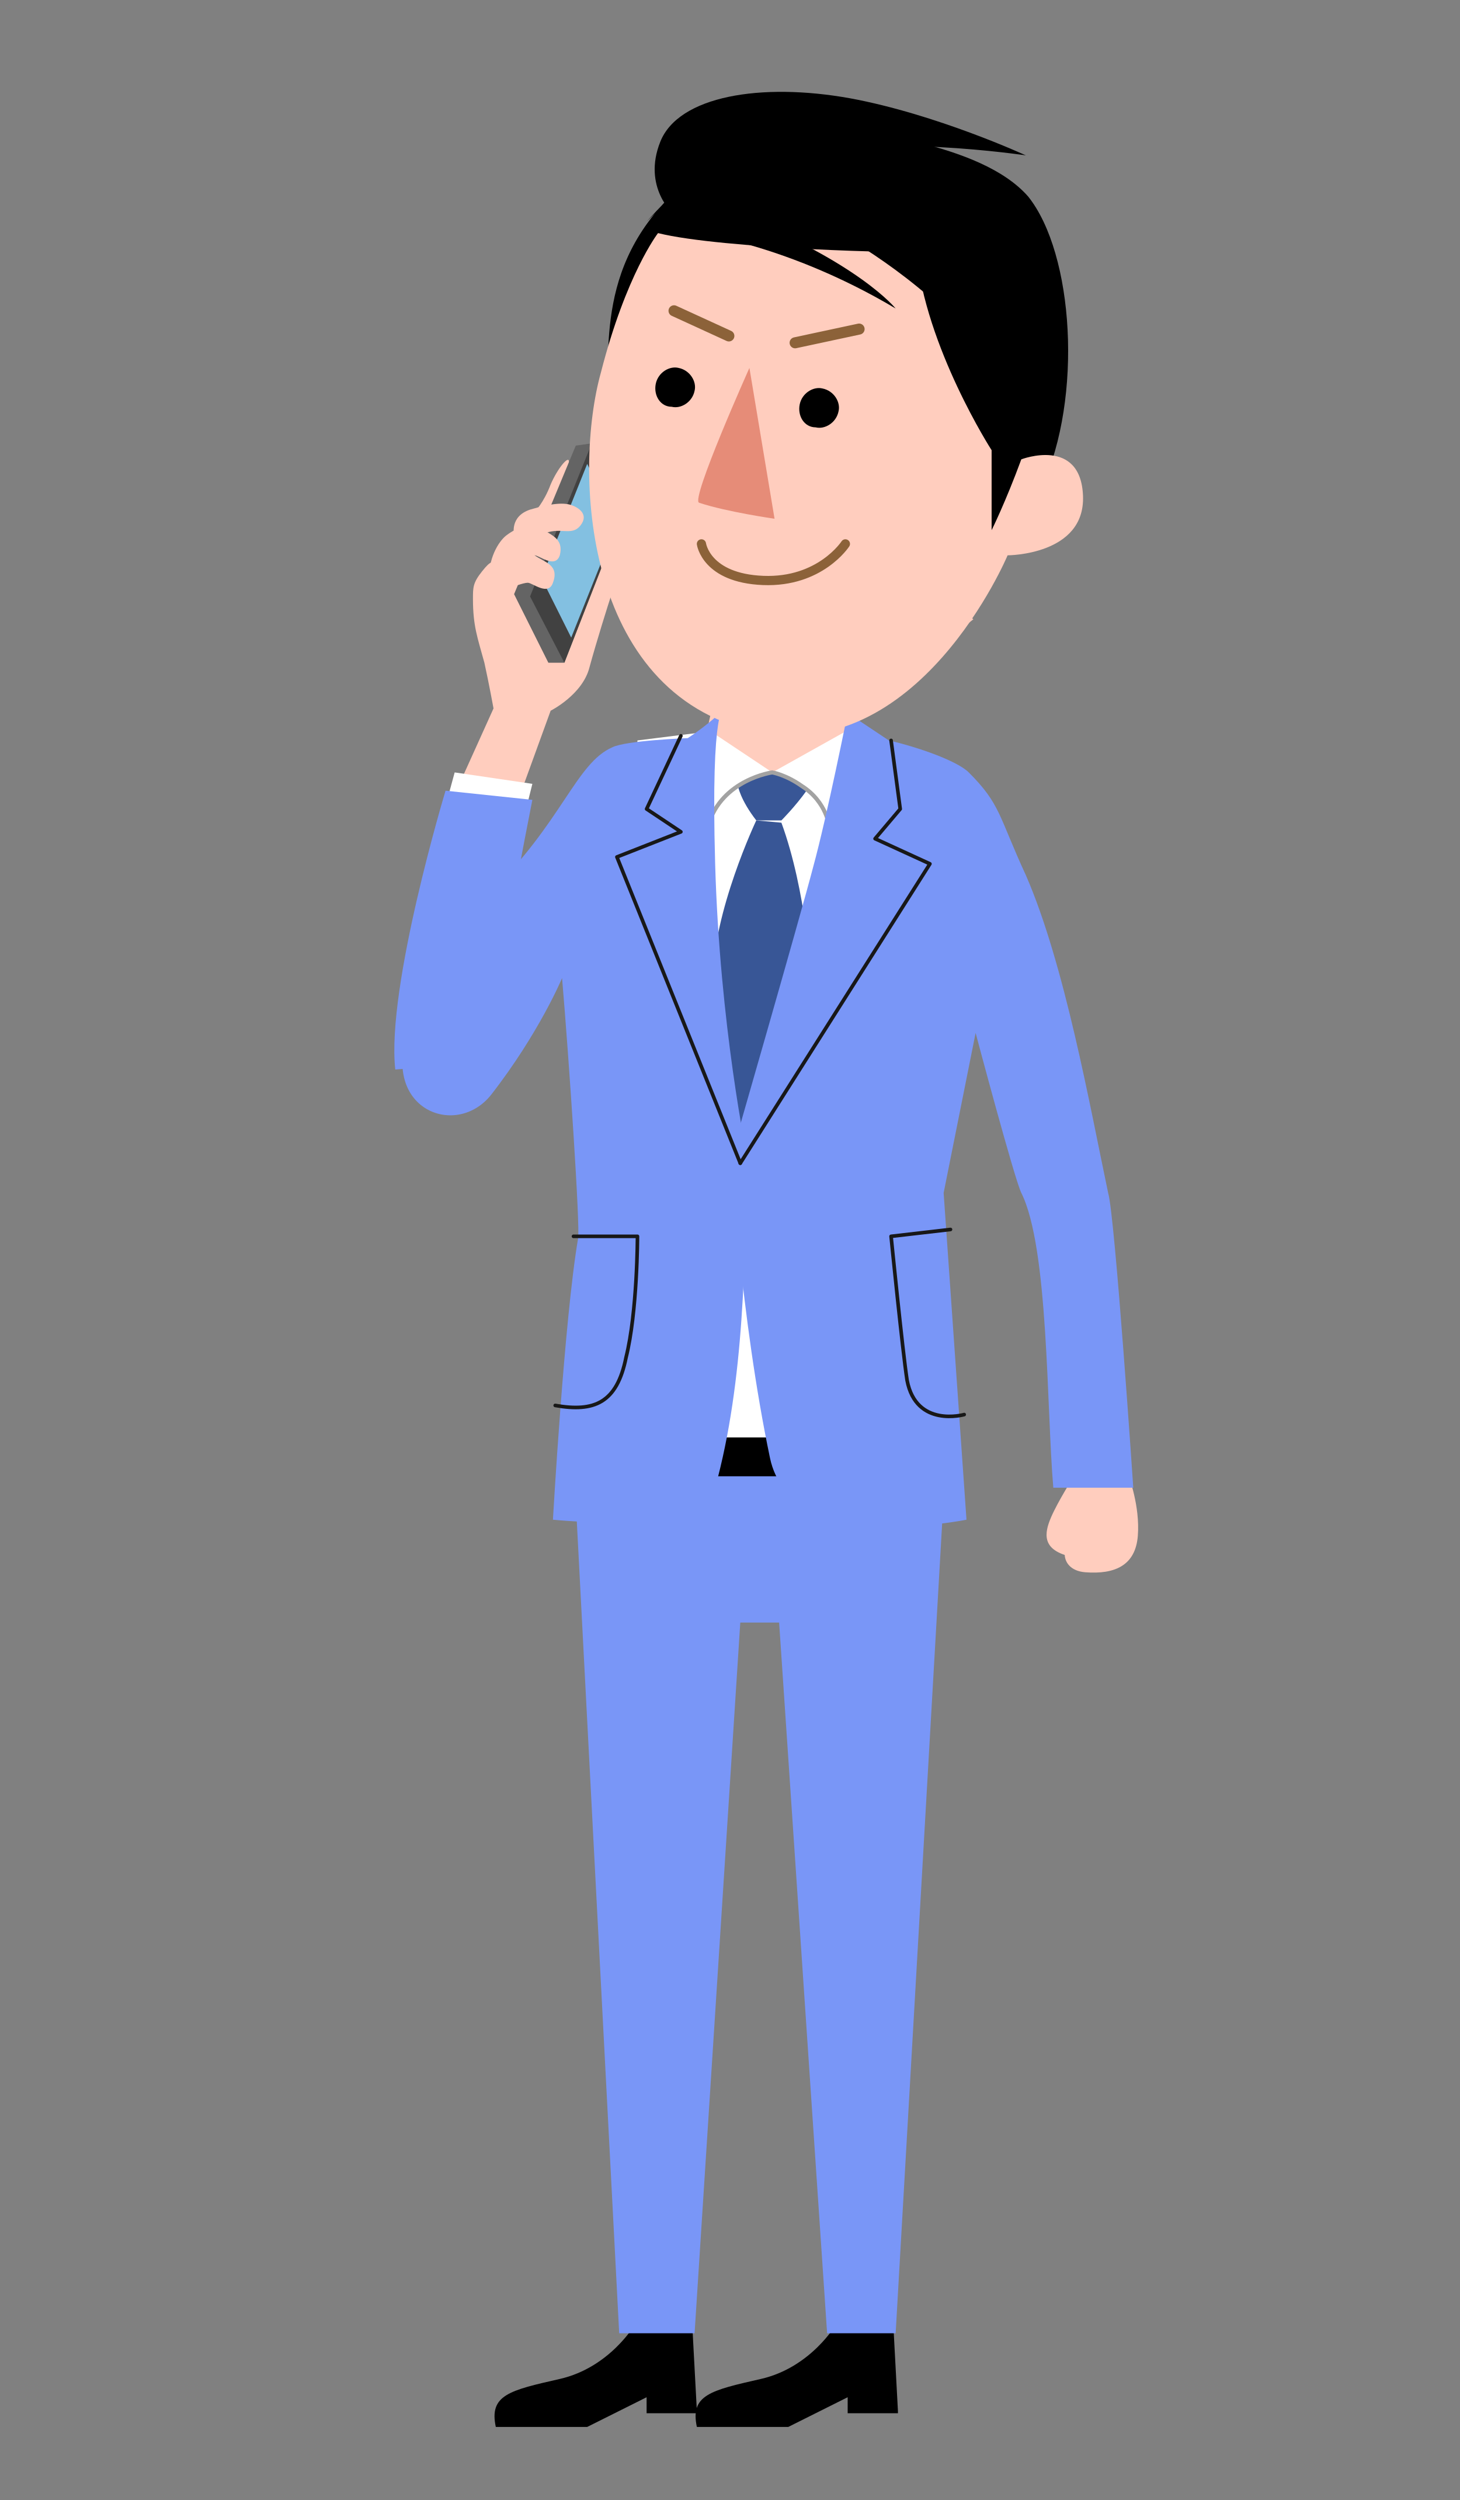 <?xml version="1.0" encoding="utf-8"?>
<!-- Generator: Adobe Illustrator 25.4.1, SVG Export Plug-In . SVG Version: 6.00 Build 0)  -->
<svg version="1.1" id="レイヤー_1" xmlns="http://www.w3.org/2000/svg" xmlns:xlink="http://www.w3.org/1999/xlink" x="0px"
	 y="0px" width="63.9px" height="109.4px" viewBox="0 0 63.9 109.4" style="enable-background:new 0 0 63.9 109.4;"
	 xml:space="preserve">
<rect x="0" y="0" width="63.9" height="109.4" fill="#808080" stroke="none"/>
<style type="text/css">
	.st0{fill:#FFCDBE;}
	.st1{fill:#FFFFFF;}
	.st2{fill:#646464;}
	.st3{fill:#414141;}
	.st4{fill:#83C0E1;}
	.st5{fill:#385696;}
	.st6{fill:none;stroke:#A2A2A2;stroke-width:0.18;stroke-miterlimit:10;}
	.st7{fill:#7996F7;}
	.st8{fill:none;stroke:#181818;stroke-width:0.158;stroke-linecap:round;stroke-linejoin:round;stroke-miterlimit:10;}
	.st9{fill:#E68C78;}
	.st10{fill:none;stroke:#8C6239;stroke-width:0.483;stroke-linecap:round;stroke-miterlimit:10;}
	.st11{fill:none;stroke:#8C6239;stroke-width:0.404;stroke-linecap:round;stroke-miterlimit:10;}
</style>
<g>
	<path class="st0" d="M46.8,68.1c-1.2-0.3-1.1-1-0.8-1.7c0.3-0.7,1-1.8,1-1.8h2.4c0,0,0.5,1.3,0.4,2.6c-0.1,1.3-1,1.7-2.3,1.6
		c-1.3-0.1-1.1-1.6,0-1.7"/>
	<g>
		<path class="st0" d="M23.4,22.4c0,0,0.4-0.4,0.7-1.2c0.3-0.7,0.8-1.3,0.8-1c0,0.3-0.8,2.7-0.8,2.7"/>
		<path class="st0" d="M26.2,24.8c0.5,0.1,0.8,0.5,0.6,1.1c-0.2,0.6-0.7,2.2-1,3.3c-0.3,1.2-1.7,1.9-1.7,1.9l-1.2,3.3l-2.7-0.3
			l1.4-3.1c0,0-0.2-1.1-0.4-2c-0.3-1.1-0.5-1.6-0.5-2.8c0-0.5,0-0.7,0.4-1.2c0.4-0.5,0.4-0.4,1-0.5"/>
		<polygon class="st1" points="19.6,34.9 19.9,33.8 23.3,34.3 23,35.5 		"/>
		<g>
			<polygon class="st2" points="27.2,22.6 25.9,19.4 25.2,19.5 22.5,26 24,29 24.7,29 			"/>
			<polygon class="st3" points="25.9,19.4 23.2,26.1 24.7,29 27.2,22.6 			"/>
			<polygon class="st4" points="27,22.9 25.7,20.3 23.7,25.3 25,27.9 			"/>
		</g>
		<path d="M30.5,105.5l-0.3-5.6l-2.4,1.8c0,0-1.1,1.9-3.3,2.4c-2.2,0.5-3.1,0.7-2.8,2.1h4l2.6-1.3v0.7H30.5z"/>
		<path d="M39.3,105.5L39,99.9l-2.4,1.8c0,0-1.1,1.9-3.3,2.4c-2.2,0.5-3.1,0.7-2.8,2.1h4l2.6-1.3v0.7H39.3z"/>
		<polygon class="st0" points="38.4,33.5 38.4,32.7 35.5,32.3 32.6,32.3 30.3,32.8 30.8,37.5 38.5,37 		"/>
		<polygon class="st0" points="37.2,33.4 30.7,33.1 31.2,30.8 37.2,31 		"/>
		<polygon class="st1" points="37.2,31.9 33.8,33.8 31.1,32 27.9,32.4 26.1,63.8 38.5,63.8 38.2,32.3 		"/>
		<g>
			<path class="st5" d="M32.3,34.4c0,0,0.1,0.6,0.8,1.5l1.1,0c0,0,0.6-0.6,1.1-1.3c0,0-0.5-0.4-1.5-0.8
				C33.8,33.8,33.1,33.7,32.3,34.4z"/>
			<path class="st5" d="M33.1,35.9c0,0-1.9,4-1.9,7c0,3.1,1.3,8,1.3,8l3-8.1c0,0-0.2-3.8-1.3-6.8L33.1,35.9z"/>
		</g>
		<path class="st6" d="M36.3,36.2c0,0-0.1-1.1-1.2-1.8c-0.7-0.5-1.3-0.6-1.3-0.6s-2.2,0.3-2.8,2.3"/>
		<polygon class="st7" points="32.4,71 34.1,71 36.2,102.1 39.2,102.1 41.4,63.8 25.1,63.8 27.1,102.1 30.4,102.1 		"/>
		<rect x="24.9" y="62.9" width="16.9" height="1.7"/>
		<path class="st7" d="M31.3,37.8c0.2,7.1,1.4,12.8,1.4,12.8c-0.1,4.4-0.1,9.8-1.4,14.5c-0.6,2.1-7.1,1.4-7.1,1.4s0.5-8.8,1.1-12.3
			c0.1-0.5-0.4-7.9-0.7-11.4c0,0-1,2.4-3.1,5.1c-1.5,1.9-4.7,0.7-3.7-2.6c0.7-2.4,1.1-3.8,3.6-6.2c3.2-3.1,3.8-5.7,5.4-6.4
			c0.6-0.3,3.3-0.4,3.3-0.4s1.1-0.7,1.8-1.5c0.5-0.5-0.2,0.2-0.2,0.2S31.1,30.7,31.3,37.8z"/>
		<path class="st7" d="M44.9,38.3c-1.2-2.6-1.1-3.1-2.5-4.5c-0.5-0.5-2.2-1.1-3.5-1.4l-1.8-1.2c0,0-0.9,4.5-1.5,6.7
			c-0.6,2.3-3.6,12.7-3.6,12.7s0.4,7,1.7,13.2c0.9,4.3,8.6,2.7,8.6,2.7l-1-14.3l1.4-7c0,0,1.7,6.4,2,7c1.2,2.4,1.1,9.4,1.4,12.9h3.5
			c0,0-0.8-11.9-1.1-12.9C47.7,48.4,46.6,42.2,44.9,38.3z"/>
		<polyline class="st8" points="29.8,32.2 28.3,35.4 29.8,36.4 27,37.5 32.4,50.9 		"/>
		<polyline class="st8" points="32.4,50.9 40.7,37.8 38.3,36.7 39.4,35.4 39,32.4 		"/>
		<path class="st8" d="M25.1,54.1h2.8c0,0,0,3.3-0.5,5.3c-0.4,2-1.4,2.4-3.1,2.1"/>
		<path class="st8" d="M41.6,53.8L39,54.1c0,0,0.5,5,0.7,6.3c0.4,2.1,2.5,1.5,2.5,1.5"/>
		<path d="M28.3,9.7c0,0,4.5-5.1,6.8-4.5c2.4,0.6,7.8,1,9.9,3.4c2,2.5,2.4,8.8,0.6,12.7C45.2,21.9,44,24,43,24.3
			c-5.1,1.6-16.2-1.4-16.2-1.4l-1-2.6c0,0,0.4,0.1,0.7-2.4c0.3-2.5-0.6-6.5,3.6-10"/>
		<path class="st0" d="M28.8,10.2c0,0-1.4,1.8-2.5,6.1c-1.2,4.3-0.8,14,6.7,15.7c7.2,1.6,11.1-7.7,11.1-7.7s3.4,0,3.3-2.6
			c-0.1-2.6-2.7-1.6-2.7-1.6c-0.7,1.9-1.3,3.1-1.3,3.1l0-3.5c0,0-2.9-4.5-3.3-8.7C40.1,11.1,31.6,10.9,28.8,10.2z"/>
		<path class="st9" d="M32.8,16.1c0,0-2.6,5.8-2.2,5.9c1.2,0.4,3.3,0.7,3.3,0.7L32.8,16.1z"/>
		<line class="st10" x1="34.8" y1="15" x2="37.6" y2="14.4"/>
		<line class="st10" x1="31.9" y1="14.7" x2="29.5" y2="13.6"/>
		<path class="st11" d="M30.7,23.8c0,0,0.2,1.5,2.7,1.6c2.5,0.1,3.6-1.6,3.6-1.6"/>
		<path d="M35,17.7c0.1-0.5,0.6-0.8,1-0.7c0.5,0.1,0.8,0.6,0.7,1c-0.1,0.5-0.6,0.8-1,0.7C35.2,18.7,34.9,18.2,35,17.7z"/>
		<path d="M28.7,16.8c0.1-0.5,0.6-0.8,1-0.7c0.5,0.1,0.8,0.6,0.7,1c-0.1,0.5-0.6,0.8-1,0.7C28.9,17.8,28.6,17.3,28.7,16.8z"/>
		<path d="M30.5,10.2c0,0,4,0.5,8.7,3.3c0,0-1.6-2-6.9-4.1"/>
		<path d="M29.5,9.4c0,0-1.4-1.2-0.6-3.2c0.8-2,4.4-2.6,8.3-1.9C41,5,44.9,6.8,44.9,6.8s-6.6-1-10.5,0.1"/>
		<path d="M36.7,10.2c0,0,3.4,1.8,6,4.8v-4.8H36.7z"/>
		<path class="st0" d="M42.6,27.1c0,0-0.9-0.8-1.6-0.6c-0.7,0.3-0.4,0.8,0.6,1.4"/>
		<path class="st7" d="M21.4,46.5C21.2,45.6,23.3,35,23.3,35l-3.8-0.4c0,0-2.6,8.6-2.2,12.2"/>
		<path class="st0" d="M21.9,24.6c0.6-0.2,1.2-0.6,1.5-0.3c0.4,0.3,1.1,0.4,0.8,1.2c-0.2,0.6-0.9,0-1.1,0c-0.2,0-0.7,0.2-0.7,0.2
			l-0.9,0.8"/>
		<path class="st0" d="M21.8,25.3l0.9-0.8c0,0,0.6-0.2,0.7-0.2c0.2,0,0.9,0.6,1.1,0c0.2-0.8-0.5-0.9-0.8-1.2c-0.4-0.3-1.1,0-1.5,0.3
			c-0.3,0.2-0.8,0.9-0.8,1.9"/>
		<path class="st0" d="M22.5,23.4c0,0-0.2-0.8,0.7-1.1c1-0.3,1.5-0.3,1.8-0.2c0.3,0.1,0.8,0.4,0.4,0.9c-0.4,0.5-0.9,0-1.7,0.4"/>
	</g>
</g>
</svg>
